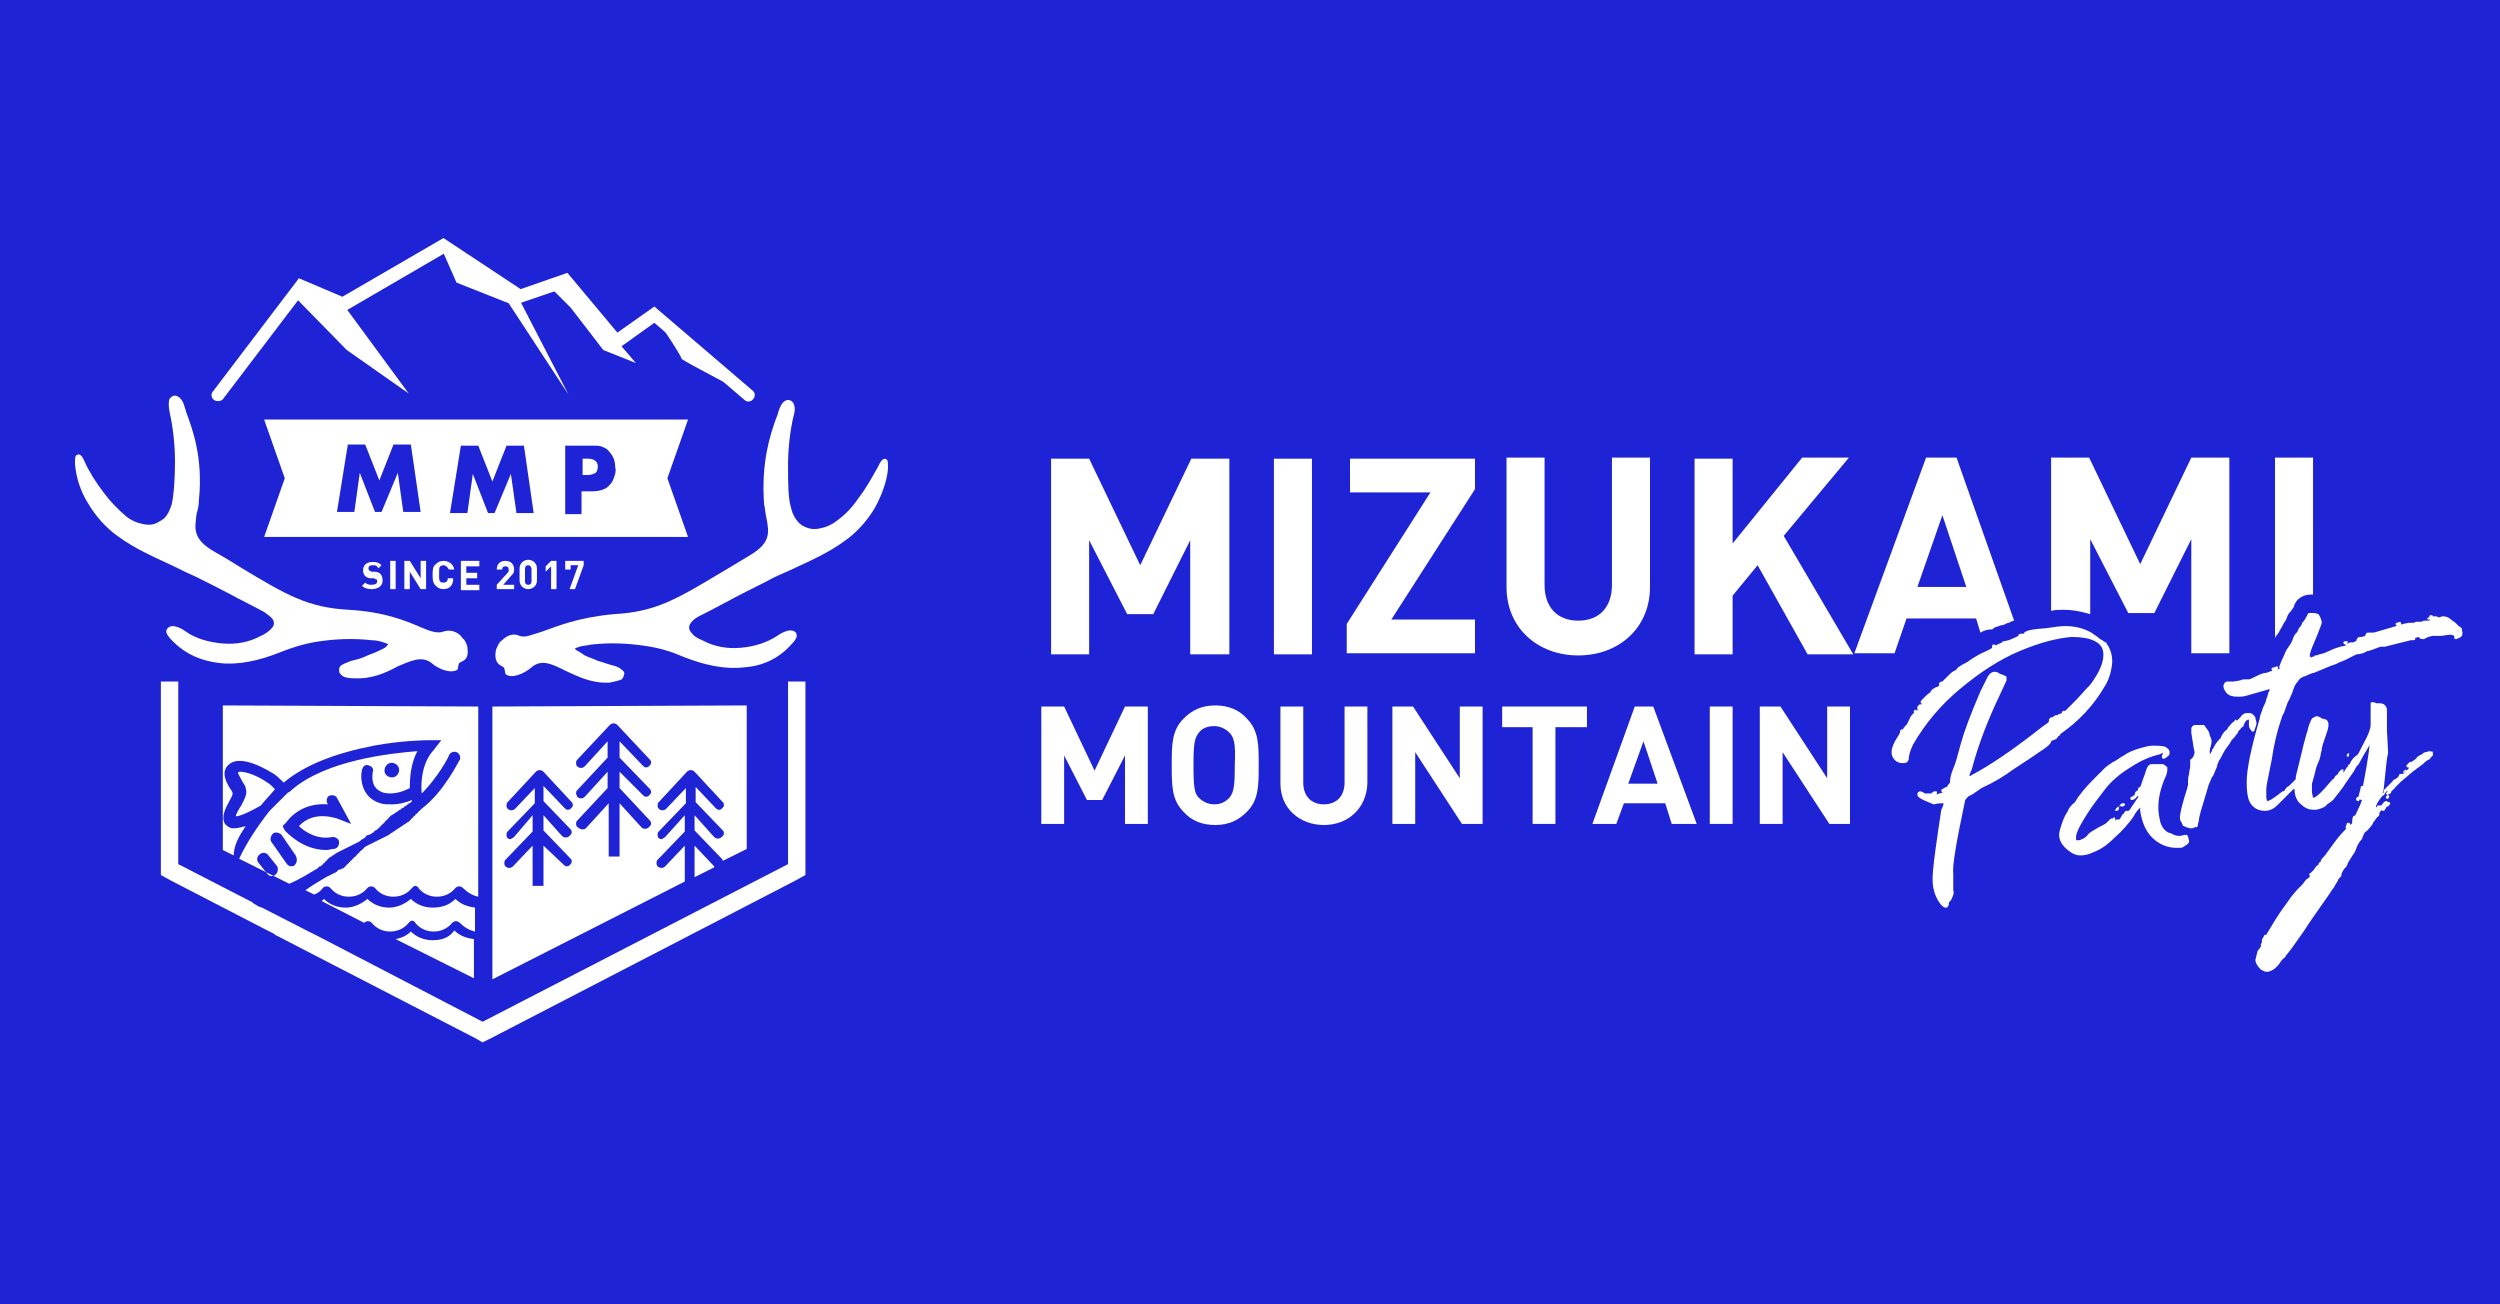 <?xml version="1.0" encoding="utf-8"?>
<!-- Generator: Adobe Illustrator 26.3.1, SVG Export Plug-In . SVG Version: 6.00 Build 0)  -->
<svg version="1.1" id="レイヤー_1" xmlns="http://www.w3.org/2000/svg" xmlns:xlink="http://www.w3.org/1999/xlink" x="0px"
	 y="0px" viewBox="0 0 230 120" style="enable-background:new 0 0 230 120;" xml:space="preserve">
<style type="text/css">
	.st0{fill:#1E24D5;}
	.st1{fill:#FFFFFF;}
</style>
<rect y="0" class="st0" width="230" height="120"/>
<g>
	<g>
		<path class="st1" d="M109.5,60.2V49.7l-3.4,6.8h-2.4l-3.5-6.8v10.5h-3.5v-18h3.5l4.7,9.8l4.7-9.8h3.5v18H109.5z"/>
		<path class="st1" d="M117.2,60.2v-18h3.5v18H117.2z"/>
		<path class="st1" d="M123.9,60.2v-2.8l7.7-12.1h-7.4v-3.1h11.5v2.8L128,57h7.7v3.1H123.9z"/>
		<path class="st1" d="M145.2,60.3c-3.7,0-6.6-2.5-6.6-6.3V42.1h3.5v11.7c0,2.1,1.2,3.3,3.1,3.3s3.1-1.2,3.1-3.3V42.1h3.5V54
			C151.8,57.8,148.9,60.3,145.2,60.3z"/>
		<path class="st1" d="M166.3,60.2l-4.6-8.2l-2.3,2.8v5.4h-3.5v-18h3.5V50l6.4-7.9h4.3l-6,7.2l6.4,10.9H166.3z"/>
		<path class="st1" d="M103.5,75.8v-6.3l-2.1,4.1H100l-2.1-4.1v6.3h-2.1V65h2.1l2.8,5.9l2.8-5.9h2.1v10.8H103.5z"/>
		<path class="st1" d="M114.7,74.7c-0.8,0.8-1.7,1.2-2.9,1.2c-1.2,0-2.2-0.4-2.9-1.2c-1.1-1.1-1.1-2.4-1.1-4.3s0-3.2,1.1-4.3
			c0.8-0.8,1.7-1.2,2.9-1.2c1.2,0,2.2,0.4,2.9,1.2c1.1,1.1,1.1,2.4,1.1,4.3S115.8,73.6,114.7,74.7z M113.1,67.4
			c-0.3-0.3-0.8-0.6-1.4-0.6c-0.6,0-1.1,0.2-1.4,0.6c-0.4,0.5-0.5,1-0.5,3c0,2.1,0.1,2.6,0.5,3c0.3,0.3,0.8,0.6,1.4,0.6
			c0.6,0,1-0.2,1.4-0.6c0.4-0.5,0.5-1,0.5-3C113.7,68.3,113.5,67.8,113.1,67.4z"/>
		<path class="st1" d="M121.8,75.9c-2.2,0-4-1.5-4-3.8V65h2.1v7c0,1.2,0.7,2,1.9,2c1.1,0,1.9-0.7,1.9-2v-7h2.1v7.1
			C125.7,74.4,124,75.9,121.8,75.9z"/>
		<path class="st1" d="M134.5,75.8l-4.3-6.6v6.6h-2.1V65h1.9l4.3,6.6V65h2.1v10.8H134.5z"/>
		<path class="st1" d="M143.1,66.9v8.9h-2.1v-8.9h-2.8V65h7.8v1.9H143.1z"/>
		<path class="st1" d="M153.8,75.8l-0.6-1.9h-3.8l-0.7,1.9h-2.2l3.9-10.8h1.7l4,10.8H153.8z M151.2,68.2l-1.4,3.9h2.7L151.2,68.2z"
			/>
		<path class="st1" d="M157.3,75.8V65h2.1v10.8H157.3z"/>
		<path class="st1" d="M168.3,75.8l-4.3-6.6v6.6h-2.1V65h1.9l4.3,6.6V65h2.1v10.8H168.3z"/>
		<g>
			<path class="st1" d="M189.6,67.5c1.7-1.2,3-2.6,4-4.3c0.4-0.6,0.6-1.3,0.7-2c0.1-0.7-0.1-1.3-0.3-1.7l-0.2-0.3c0,0,0,0,0,0
				c0-0.1,0-0.1-0.1-0.1l-0.3-0.2c-0.2-0.1-0.3-0.2-0.3-0.2c0,0-0.1-0.1-0.7-0.5c-0.7-0.4-1.5-0.6-2.4-0.6c-0.5,0-1.1,0.1-1.8,0.2
				c-1.6,0.1-2,0.3-2,0.5c0,0,0,0,0,0c0,0-0.1,0-0.1,0l0,0c0,0-0.1,0-0.1,0c-0.1,0-0.2,0-0.3,0.1c0,0,0,0,0,0.1
				c-0.2,0.1-0.4,0.2-0.9,0.4c0,0,0,0,0,0c0,0,0,0,0,0c-0.1,0-0.3,0.1-0.5,0.1c-0.1,0-0.1,0.1-0.1,0.1c0,0,0,0,0,0
				c-0.2,0.1-0.5,0.2-0.6,0.3c0,0,0-0.1-0.1-0.1c0,0-0.1,0-0.1,0c-0.1,0-0.1,0-0.1,0.1c0,0-0.1,0.1,0,0.2c0,0,0,0,0,0
				c-0.5,0.3-0.8,0.4-1,0.5c-0.4,0.2-0.9,0.5-1.3,0.8c-0.8,0.4-1,0.6-1,0.7c0,0,0,0,0,0c-0.2,0.1-0.4,0.2-0.6,0.4
				c-0.2,0.2-0.3,0.3-0.4,0.4c-0.1,0.1-0.2,0.2-0.3,0.3c-0.2,0-0.3,0.1-0.3,0.2c0,0,0,0.1,0,0.2c-0.1,0-0.1,0.1-0.2,0.1c0,0,0,0,0,0
				c0,0,0,0,0,0c0,0,0,0,0,0c0,0,0,0,0,0c-0.1,0-0.2,0.1-0.4,0.2c-0.1,0.1-0.2,0.2-0.2,0.3c-0.2,0.1-0.3,0.2-0.6,0.5
				c-0.2,0.2-0.3,0.3-0.3,0.4c0,0.1,0,0.1,0.1,0.1c0,0,0,0,0,0l0,0.1c0,0,0,0,0,0c0,0-0.1,0-0.1,0c0,0-0.1,0-0.1,0l-0.2,0.2
				c0,0,0,0,0,0.1c0,0,0,0,0,0l0,0c0,0,0,0.1,0,0.1l0,0.1c0,0,0,0.1,0,0.1c0,0,0,0,0,0c0,0-0.1,0-0.1-0.1c0,0-0.1,0-0.1,0h0
				c0,0-0.1,0-0.1,0.1c-0.1,0.1,0,0.1,0,0.2c0,0,0,0,0,0c-0.1,0-0.2,0.2-0.3,0.3l-0.4,0.8c-0.1,0-0.1,0.1-0.2,0.2
				c-0.1,0.1-0.1,0.1-0.1,0.2c0,0,0,0-0.1,0c-0.2,0-0.2,0.2-0.2,0.3c-0.1,0.2-0.1,0.2-0.1,0.2c-0.6,0.9-0.8,1.5-0.6,2
				c0.2,0.4,0.5,0.6,0.9,0.6c0,0,0,0,0.1,0c0,0,0,0,0.1,0c0.2,0,0.3-0.1,0.4-0.3c0-0.3,0.1-0.8,0.4-1.4c1.1-1.9,2.5-3.6,4.3-5.1
				c1.8-1.5,3.6-2.7,5.5-3.5c1.9-0.8,3.5-1.2,4.8-1.3c1.8,0,2.8,0.5,2.9,1.4c0.1,0.8-0.3,1.8-1.2,3c-0.1,0.1-0.5,0.5-1.2,1.3
				c-0.8,0.8-1,1-1,1c0,0,0,0,0,0c0,0-0.1,0.1-0.1,0.1c0,0,0,0-0.1,0c0,0-0.1,0-0.1,0c0,0-0.1,0.1-0.1,0.1c0,0,0,0.1,0,0.1
				c0,0,0,0,0,0c-0.2,0.1-0.4,0.1-0.4,0.2c0,0,0,0,0,0c0,0,0,0-0.1,0c0,0,0,0-0.1,0c0,0,0,0,0,0h0c0,0,0,0,0,0c0,0,0,0,0,0
				c0,0,0,0,0,0l-0.3,0.2c0,0,0,0,0,0l-0.1,0c0,0,0,0,0,0c-0.1,0-0.1,0.1-0.2,0.2c0,0.1,0,0.1,0,0.2c0,0,0,0,0,0
				c0,0-0.1,0.1-0.1,0.1c-0.3,0.2-0.7,0.5-1.2,0.9c-2.2,1.7-4.1,3-5.8,3.9c-0.1,0.1-0.2,0.1-0.2,0.1c0-0.1,0-0.2,0.2-0.6
				c0.6-2.3,1.5-4.6,2.6-6.9l0.6-1.3c0,0,0,0,0-0.1c0-0.1,0-0.1,0-0.1c0,0,0-0.1,0-0.1c0-0.1-0.1-0.1-0.3-0.2
				c-0.2-0.1-0.3-0.1-0.3-0.1c-0.1-0.1-0.3-0.2-0.5-0.2c-0.2,0-0.4,0.1-0.6,0.4l-0.7,1.4c-0.9,2.1-1.5,3.7-1.8,4.8
				c-0.3,1.1-0.5,1.9-0.7,2.3c-0.2,0.5-0.3,0.9-0.3,1.3c-0.2,0.2-0.2,0.3-0.3,0.4c0,0,0,0,0,0c0,0-0.1,0-0.4,0.2
				c-0.1,0-0.1,0.1-0.1,0.2c0,0,0.1,0.1,0.1,0.1c0,0,0,0,0,0l0.3-0.1c0,0,0,0,0,0c0,0-0.2,0.1-0.9,0.3c0.1,0,0.1-0.1,0.1-0.2
				c0-0.1,0-0.1-0.1-0.1c0,0-0.1,0-0.1,0c-0.1,0-0.1,0-0.2,0.1c0,0,0,0,0,0c0,0,0,0,0,0c0,0,0,0,0,0c0,0-0.1,0-0.1,0.1
				c-0.1,0-0.2,0-0.6,0c-0.3-0.2-0.4-0.2-0.5-0.2c0,0,0,0,0,0c0,0,0,0,0,0c-0.2,0.1-0.2,0.2-0.2,0.3c0,0.2,0.2,0.4,1.5,0.9
				c0,0,0,0,0,0c0,0,0,0,0,0c0.4-0.1,0.6-0.1,0.8-0.1c0.1,0,0.1,0,0.1,0c0,0.1,0,0.2-0.2,0.6c0,0,0,0,0,0l-0.3,2
				c-0.3,2.1-0.5,3.5-0.5,4.4c0,0.8,0.2,1.5,0.6,2.1c0.2,0.3,0.4,0.5,0.6,0.5c0.1,0,0.2,0,0.2-0.1c0,0,0,0,0,0
				c0.1-0.1,0.1-0.2,0.1-0.3c0,0,0-0.1,0-0.1c0.1,0,0.1-0.1,0.1-0.1c0,0,0,0,0.1-0.1c0.2-0.4,0.3-0.7,0.2-0.9c0-0.2,0-0.7,0-1.5
				c-0.1-0.8,0.3-3,1.1-6.8c0.1-0.1,0.2-0.3,0.4-0.4c0.1,0,0.4-0.2,1.1-0.7c1.1-0.5,2.1-1.1,2.9-1.7c0.9-0.6,1.7-1.1,2.4-1.6
				c1.1-0.7,1.1-0.9,1.1-1c0,0,0,0,0,0c0,0,0.1-0.1,0.2-0.1c0.3-0.1,0.4-0.2,0.4-0.3c0,0,0.1-0.1,0.3-0.2
				C189.4,67.7,189.5,67.6,189.6,67.5z"/>
			<path class="st1" d="M201.1,76.8C201.1,76.8,201.1,76.8,201.1,76.8c-0.2,0-0.4,0.1-0.5,0.1c-0.2,0-0.4,0-0.6-0.1
				c-0.4-0.2-0.5-0.2-0.5-0.2c-0.4-0.2-0.7-0.6-0.8-1.2c-0.3-1.2-0.1-2.6,0.6-4.1c0.1-0.3,0.1-0.5,0.1-0.7c-0.1-0.1-0.2-0.2-0.4-0.3
				l-0.7,0c-0.1,0-0.2,0-0.3,0c-0.1,0-0.2,0-0.3,0.1c-0.1,0.1-0.2,0.2-0.4,0.9c-0.2,0.5-0.3,0.9-0.4,1.1c0,0,0,0,0,0
				c-0.1,0-0.2,0.1-0.2,0.2l0,0.1c-0.2,0.1-0.3,0.2-0.3,0.4c-0.1,0.1-0.2,0.2-0.3,0.2c-0.1,0-0.1,0.1-0.1,0.2c0,0.1,0.1,0.1,0.1,0.1
				c0,0,0,0,0,0c0.3,0,0.4-0.2,0.5-0.3c0,0,0.1-0.1,0.1-0.1l0,0c0,0.1,0,0.1,0.1,0.1c0,0,0,0,0,0c0,0,0,0,0,0
				c-0.1,0-0.1,0.1-0.2,0.2l-0.6,0.9c-0.1,0.2-0.2,0.2-0.2,0.2c-0.1,0-0.1,0-0.1,0c0,0,0,0-0.1,0c-0.1,0-0.1,0.1-0.2,0.2
				c0,0.1-0.1,0.1-0.1,0.1c-0.1,0.1-0.1,0.2-0.2,0.3c0,0.1-0.1,0.2-0.2,0.2c0,0,0,0,0,0c0,0,0,0-0.1,0c0,0-0.1,0-0.1,0l-0.1,0.1
				c0-0.1,0-0.2,0-0.2c0-0.1-0.1-0.1-0.1-0.1c0,0,0,0,0,0c0,0-0.1,0-0.1,0.1c0,0,0,0-0.1,0c0,0-0.1,0-0.2,0.1c0,0,0,0,0,0l-0.3,0.3
				c-0.1,0.1-0.3,0.2-0.5,0.3c-0.2,0.1-0.4,0.2-0.7,0.4c-0.2,0.1-0.5,0.3-0.6,0.5c-0.2,0.2-0.4,0.3-0.7,0.4c-0.1,0-0.2,0-0.2,0
				c-0.1,0-0.1,0-0.1,0l0-0.2l0-0.1c0,0,0,0,0,0c0-0.3,0.2-0.9,1.4-2.7c0.2-0.3,0.6-0.8,1.2-1.6c0.6-0.8,1.4-1.5,2.4-2.1
				c0.9-0.6,1.8-1,2.7-1.2l0.2-0.1l0.1,0c0,0,0,0.1-0.1,0.2c0,0,0,0,0,0.1l0,0.1c0,0,0,0.1,0.1,0.1c0,0,0,0,0.1,0c0,0,0,0,0,0
				c0,0,0.1,0,0.3-0.2c0.2-0.1,0.2-0.2,0.2-0.4c0-0.2-0.1-0.3-0.4-0.5c0,0,0,0,0,0c-0.4-0.1-0.7-0.1-1.1-0.1c-0.4,0-0.7,0.1-1.1,0.2
				c-0.7,0.2-1.2,0.4-1.6,0.7c-0.4,0.2-0.7,0.5-1,0.6c-0.3,0.2-0.6,0.4-0.8,0.6l-0.9,0.9c-0.8,0.8-1.4,1.5-1.8,2.2
				c-0.4,0.3-0.6,0.6-0.7,0.9c-0.3,0.4-0.5,1-0.7,1.7c-0.2,0.7,0.1,1.4,1,2c0.3,0.2,0.6,0.3,0.9,0.3c0.4,0,0.8-0.1,1.2-0.3
				c0.8-0.3,1.4-0.8,1.8-1.2c0.9-0.8,1.5-1.5,1.9-2.1c0.2-0.4,0.4-0.6,0.6-0.8c0,0.1,0,0.3,0,0.3c0.2,1.4,0.8,2.5,2,3.1
				c0.4,0.2,0.9,0.3,1.3,0.3c0.2,0,0.3,0,0.5,0c0,0,0,0,0,0l0.2-0.1c0.5-0.3,0.5-0.4,0.5-0.5C201.3,76.8,201.2,76.8,201.1,76.8z"/>
			<path class="st1" d="M194.9,74.2C194.9,74.2,194.9,74.2,194.9,74.2c-0.2,0.1-0.2,0.2-0.3,0.3c0,0,0,0.1,0,0.1c0,0,0.1,0,0.1,0
				c0,0,0,0,0,0c0.2,0,0.3-0.2,0.2-0.3C195,74.3,195,74.3,194.9,74.2C195,74.2,194.9,74.2,194.9,74.2z"/>
			<path class="st1" d="M195.2,74.2C195.2,74.2,195.2,74.2,195.2,74.2c0.3,0,0.3-0.2,0.3-0.2c0,0,0-0.1-0.1-0.1c0,0-0.1,0-0.1,0
				c-0.1,0-0.1,0-0.2,0.1l-0.1,0.1c0,0,0,0.1,0,0.1C195.1,74.1,195.1,74.2,195.2,74.2z"/>
			<path class="st1" d="M206.9,66.7c0,0.3,0.2,0.5,0.3,0.6c0,0,0,0,0.1,0c0,0,0.1,0,0.1-0.1c0.1-0.3,0.2-0.5,0.2-0.7l-0.1-0.4
				c0,0,0,0,0-0.1c-0.2-0.3-0.4-0.4-0.5-0.4c0,0-0.1,0-0.1,0c0,0,0,0,0,0c0,0-0.1,0-0.1,0c0,0-0.1,0-0.1,0c-0.2,0-0.4,0.1-0.6,0.4
				l-0.3,0.3c0,0,0,0,0,0c0,0,0,0,0,0c0,0,0,0,0,0c0,0-0.1-0.1-0.1-0.1c0,0,0,0,0,0c0,0-0.1,0-0.1,0.1l-0.1,0.1
				c-0.2,0.1-0.3,0.3-0.4,0.4l-0.1,0.1c0,0,0,0,0,0l-0.1,0.2c-0.3,0.2-0.5,0.5-0.6,0.8c0,0,0,0,0,0c-0.2,0.2-0.5,0.5-0.7,1
				c0,0-0.1,0-0.1,0.1c0,0,0,0.1,0,0.1c0,0,0,0,0,0c0,0,0,0,0,0c0,0,0,0,0,0l-0.2,0.3l0-0.3c0,0,0,0,0,0c0-0.1,0-0.2,0.1-0.5
				c0.1-0.3,0.1-0.6-0.1-0.9c0-0.3-0.2-0.6-0.4-0.8c0-0.1-0.1-0.2-0.2-0.2c0,0-0.1,0-0.1,0l-0.7,0c-0.3,0.1-0.3,0.3-0.3,0.4l0,0.3
				l0.2,1.3l0.1,0.5c0,0.2-0.1,0.5-0.4,0.7c0,0,0,0.1,0,0.1l0,0.1c0,0.3,0,0.4,0,0.4l-0.1,0.6c0,0,0,0,0,0l0,0.1
				c-0.1,0.3-0.1,0.5-0.1,0.6c0,0.1,0,0.2,0,0.4l-0.1,0.4c-0.7,2.2-0.7,2.7-0.6,2.9c0.1,0.2,0.2,0.3,0.2,0.4c0,0.1,0.2,0.1,0.3,0.2
				c0.1,0,0.3,0.1,0.4,0.1c0.1,0,0.1,0,0.2,0c0.1,0,0.2-0.1,0.2-0.1c0,0,0,0,0.1,0c0,0,0,0,0,0c0,0,0.1,0,0.1,0l0.1-0.1
				c0,0,0,0,0-0.1c0-0.2,0.1-0.3,0.1-0.4c0,0,0,0,0-0.1c0-0.2,0.2-0.9,0.9-3.2c0.2-0.5,0.3-0.7,0.3-0.7c0.1-0.1,0.2-0.3,0.3-0.6
				c0.1-0.2,0.2-0.4,0.2-0.6c0.1-0.1,0.1-0.3,0.2-0.4c0.1-0.1,0.2-0.4,0.5-0.9l0.5-0.7c0,0,0,0,0,0c0,0,0-0.1,0.2-0.3
				c0.2-0.2,0.3-0.3,0.3-0.4c0,0,0,0,0,0c0.1,0,0.1-0.1,0.2-0.2c0,0,0,0,0-0.1c0,0,0.1-0.1,0.2-0.2c0.1-0.2,0.2-0.2,0.2-0.2
				c0,0,0,0,0.1-0.1c0.1-0.4,0.3-0.6,0.5-0.6C206.9,66.5,206.9,66.6,206.9,66.7z"/>
			<path class="st1" d="M226.5,58L226.5,58c0-0.1,0-0.1,0-0.1c0-0.1-0.1-0.2-0.3-0.3c-0.1-0.1-0.2-0.2-0.3-0.3
				c-0.1-0.1-0.3-0.2-0.4-0.3c-0.2-0.2-0.5-0.3-0.7-0.3c0,0,0,0-0.1,0l-0.3,0.1c-0.1,0-0.2-0.1-0.3-0.1c-0.1,0-0.2,0-0.3,0
				c0,0,0,0,0,0c0-0.1,0-0.1-0.1-0.1c0,0-0.1,0-0.1,0c0,0,0,0,0,0c-0.1,0-0.1,0.1-0.1,0.1c0,0,0,0.1,0,0.1l-0.1,0
				c0,0-0.1,0.1-0.1,0.1c0,0,0,0.1,0.1,0.1c0,0,0.1,0,0.1,0c0,0,0.1,0,0.1,0c0,0-0.1,0-0.1,0.1l-0.4,0c-0.1,0-0.2,0-0.3,0.1l-0.4,0
				c-0.1,0-0.2,0-0.3,0.1c0,0-0.1,0-0.1,0c0,0,0,0,0,0c0,0-0.1,0-0.1,0c-0.1,0-0.2,0-0.3,0l-0.5,0.1l-1,0.3l-1.7,0.5
				c0,0-0.1,0-0.2,0c-0.1,0-0.1,0-0.2,0c0,0-0.1,0-0.1,0c-0.1,0-0.2,0-0.2,0.1c0,0-0.1,0.1-0.1,0.2l0,0l-0.3,0.1c0,0,0,0-0.1,0
				c-0.1,0-0.1,0-0.1,0c-0.1,0-0.1,0-0.2,0.1c0,0-0.1,0.1-0.1,0.2c0,0,0,0.1-0.1,0.1l-0.2,0.1c-0.1,0-0.1,0-0.2,0c0,0-0.1,0-0.1,0
				l-0.2,0.1c0,0-0.1,0-0.1,0c0,0,0,0,0.1-0.1c0,0,0-0.1,0-0.1c0,0-0.1,0-0.1,0c0,0,0,0,0,0l-0.2,0c0,0-0.1,0-0.1,0.1
				c0,0,0,0.1,0,0.1c0.1,0.1,0.1,0.1,0.2,0.1c0,0,0,0,0,0c0,0,0,0,0,0.1l0,0l-0.5,0.1l-0.6,0.2c-0.4,0.2-0.7,0.3-0.9,0.4l-0.4,0.1
				l-0.3,0.1l0,0c-0.1,0-0.1,0-0.1,0c0,0-0.1,0-0.1,0.1c-0.1,0-0.1,0-0.3,0.1c0,0,0,0,0,0c0,0,0,0,0,0c0-0.1-0.1-0.1-0.1-0.1
				c0-0.1,0-0.3,0.2-0.8l0.5-1.2c0.3-0.8,0.4-1,0.4-1.1c0-0.2-0.1-0.5-0.3-0.8c0,0,0,0,0,0c-0.1,0-0.2-0.1-0.4-0.1
				c-0.1,0-0.2,0-0.3,0c-0.1,0-0.1,0-0.2,0c0,0-0.1,0.1-0.1,0.1c0,0.1-0.1,0.2-0.2,0.4c-0.1,0.2-0.2,0.3-0.3,0.4
				c0,0.1-0.1,0.3-0.3,0.5c-0.1,0.3-0.2,0.4-0.3,0.5c-0.1,0.1-0.2,0.3-0.3,0.6c-0.1,0.3-0.3,0.5-0.4,0.7c-0.2,0.2-0.3,0.6-0.6,1.2
				l-0.2,0.5c0,0,0,0,0,0.1c0,0,0,0.1,0.1,0.1c-0.1,0-0.2,0.1-0.3,0.1c0,0,0.1-0.1,0.1-0.1c0,0,0-0.1,0-0.1c0,0-0.1-0.1-0.1-0.1
				c0,0,0,0,0,0c-0.1,0-0.2,0.1-0.3,0.1l0,0c0,0,0,0-0.1,0l-0.1,0.1c0,0-0.1,0.1,0,0.1c0,0,0,0.1,0.1,0.1c-0.4,0.1-0.5,0.2-0.6,0.2
				c-0.2,0-0.5,0.1-0.9,0.3c-0.4,0.2-0.6,0.3-0.7,0.3c-0.1,0-0.2,0-0.3,0c-0.2,0-0.3,0-0.5,0.1l-0.6,0.1c-0.1,0-0.2,0-0.3,0
				c-0.1,0-0.1,0-0.2,0c-0.1,0-0.1,0-0.1,0c-0.1,0-0.2,0.1-0.2,0.1c-0.2,0.2-0.2,0.5,0.1,0.9c0.2,0.3,0.6,0.4,1.1,0.4
				c0.2,0,0.5,0,0.8-0.1l2.1-0.6c0,0.1,0,0.2-0.1,0.3c-0.1,0.3-0.1,0.5-0.2,0.6c0,0.2-0.1,0.4-0.3,0.8c-0.1,0.4-0.3,0.7-0.3,1
				c-0.8,2.7-1.2,4.7-1.2,5.8c0,1.1,0.1,1.9,0.6,2.3c0.3,0.3,0.7,0.4,1.1,0.4c0.4,0,0.8-0.2,1.1-0.5c0.3-0.3,0.5-0.5,0.7-0.7
				l0.8-0.8c0,0,0,0,0.1,0c0,0.6,0.2,1.1,0.6,1.4c0.4,0.4,0.8,0.5,1.2,0.5c0.1,0,0.2,0,0.2,0c0.4-0.1,0.8-0.2,1-0.5
				c0.3-0.2,0.6-0.4,0.7-0.6l0.4-0.5c0.2-0.3,0.4-0.5,0.5-0.7l0.9-1.3c0.1-0.3,0.3-0.5,0.4-0.6c0,0,0,0,0,0l0.5-0.9
				c0.5-0.8,0.5-0.9,0.5-0.9c0,0,0,0,0-0.1l0,0c0,0,0,0,0,0c0,0,0,0,0,0c0,0.1,0,0.8-0.6,3.9c0,0,0,0-0.1,0c0,0,0,0,0,0
				c0,0-0.1,0-0.1,0.1c-0.1,0.5-0.2,0.7-0.2,0.9c0,0,0,0,0,0c0,0,0,0,0,0c0,0-0.1,0-0.1,0c-0.1,0.1-0.2,0.2-0.1,0.3
				c0,0,0,0.1,0.1,0.1c0,0,0,0,0,0c0,0,0.1,0,0.1,0c0.1-0.1,0.1-0.1,0.1-0.2c0,0,0.1,0.1,0.1,0.1c0,0,0,0,0,0c0,0,0,0,0,0l0.1,0
				c0,0.1-0.1,0.2-0.1,0.3c-0.2,0.5-0.3,0.6-0.3,0.7c-0.1,0.1-0.1,0.2-0.2,0.4l-0.2,0.1c0,0,0,0,0,0c-0.1,0.2-0.1,0.4-0.1,0.6
				c0,0.1-0.1,0.1-0.2,0.2c0,0,0-0.1,0-0.1c0-0.1-0.1-0.1-0.2-0.1c0,0,0,0,0,0c0,0-0.1,0-0.1,0.1l-0.1,0.3c0,0,0,0.1,0,0.1
				c0,0,0,0,0.1,0c-0.3,0.3-0.7,0.7-1.2,1.4l-0.8,1.1c-0.4,0.4-0.4,0.5-0.4,0.6c0,0,0,0,0,0c-0.1,0-0.2,0.1-0.2,0.3l0,0c0,0,0,0,0,0
				c0,0-0.1,0-0.1,0c-0.2,0.2-0.3,0.4-0.4,0.5c0,0-0.1,0.1-0.2,0.2c-0.1,0-0.2,0.1-0.1,0.3c0,0,0,0,0,0.1c-0.1,0-0.1,0.1-0.3,0.2
				c-0.2,0.2-0.3,0.4-0.4,0.5c0,0,0,0,0,0c-0.1,0.1-0.2,0.2-0.5,0.5l-0.5,0.6l-1,1.4c-0.6,0.9-1,1.6-1.3,2.1c0,0,0,0-0.1,0
				c0,0,0,0,0,0c0,0-0.1,0-0.1,0.1c-0.2,0.3-0.2,0.4-0.2,0.4c0,0,0,0,0,0c0,0,0,0,0,0.1c0,0,0,0,0,0.1c-0.1,0.1-0.1,0.2-0.1,0.3
				c0,0,0,0.1,0,0.1c0,0,0,0,0,0l-0.3,0.4c0,0,0,0,0,0l-0.2,0.8c0,0,0,0,0,0c0,0.3,0.2,0.6,0.5,0.9c0.2,0.1,0.3,0.2,0.5,0.2
				c0.1,0,0.1,0,0.2,0c0.3-0.1,0.5-0.2,0.7-0.4c0.2-0.2,0.3-0.3,0.4-0.5c0.1-0.1,0.2-0.3,0.4-0.4c0.1-0.2,0.3-0.4,0.6-0.8
				c0.3-0.4,0.7-1,1.2-1.7c0.5-0.8,1.3-1.9,2.2-3.2l0.4-0.6c0,0,0.1-0.1,0.2-0.3c0.1-0.2,0.2-0.3,0.3-0.5c0-0.1,0.1-0.2,0.3-0.4
				c0,0,0,0,0-0.1c0.1-0.4,0.3-0.6,0.4-0.7c0.1-0.1,0.2-0.3,0.2-0.4l0.5-0.8c0.1-0.1,0.2-0.3,0.3-0.6c0.1-0.3,0.3-0.6,0.5-0.8
				c0.2-0.6,0.3-0.7,0.4-0.7c0.1-0.1,0.3-0.3,0.6-0.7c0,0,0-0.1,0-0.1l0,0c0.1-0.1,0.2-0.2,0.3-0.4c0.1-0.1,0.2-0.2,0.3-0.3
				c0,0,0-0.1,0-0.1c0,0,0,0,0,0c0,0,0,0,0-0.1c0,0,0,0,0,0l0.2-0.3c0,0.1,0.1,0.1,0.2,0.1c0,0,0.1,0,0.1-0.1
				c0.1-0.1,0.1-0.2,0.2-0.3c0,0,0,0,0.1,0c0.1-0.1,0.2-0.2,0.2-0.3c0-0.1-0.1-0.1-0.1-0.1l0,0c-0.1,0-0.1,0-0.1,0
				c0,0-0.1-0.1-0.1-0.1c0,0,0,0-0.1,0c0,0,0,0,0,0c-0.1,0-0.3,0.2-0.4,0.4l-0.3,0c0,0-0.1,0-0.1,0.1l-0.1,0.1c0,0,0,0,0-0.1
				c0,0,0,0,0,0c0-0.1,0.1-0.4,0.6-1c0.1,0,0.2-0.1,0.2-0.2c0.1-0.1,0.1-0.2,0.2-0.2c0.3-0.1,0.4-0.2,0.4-0.4
				c0.2-0.2,0.3-0.4,0.5-0.5c0,0,0.1-0.1,0.1-0.1c0-0.1-0.1-0.1-0.1-0.1h0c0,0,0,0,0,0c0,0,0,0,0,0c0,0,0,0,0,0c0,0,0,0,0,0
				c0,0,0,0,0,0l-0.1,0c0,0,0,0-0.1,0c-0.1,0-0.1,0.1-0.2,0.2c-0.1,0.1-0.2,0.2-0.3,0.3c-0.1,0.1-0.3,0.3-0.5,0.5c0,0,0,0,0,0.1
				c0,0,0,0.1,0,0.1c0,0-0.1,0.1-0.1,0.1c0,0,0,0,0,0c0,0,0,0,0,0c0,0,0-0.1,0.1-0.4c0,0,0,0,0,0l0.2-1.9l0.1-0.9l0.1-0.5l0-0.2
				l-0.1-1.9l0-1c0-1.1,0-1.1-0.1-1.2c-0.1-0.2-0.3-0.3-0.6-0.3c-0.1,0-0.1,0-0.2,0l-0.1,0c-0.1-0.1-0.3-0.1-0.3-0.1
				c-0.1,0-0.2,0-0.2,0.1c0,0,0,0,0,0.1c0,0.1,0,0.2,0,0.4l0,1.5c0,0.3-0.2,0.9-0.6,1.6c-0.5,1-0.6,1.2-0.7,1.2
				c-0.1,0.1-0.3,0.2-0.4,0.4c-0.1,0.1-0.2,0.3-0.2,0.4c0,0,0,0,0,0c-0.1,0-0.2,0.1-0.2,0.2c0,0.1-0.1,0.1-0.1,0.1l-0.3,0.5
				c0,0,0-0.1,0-0.1c0,0,0,0,0,0c0,0,0-0.1,0-0.2c0,0-0.1,0-0.1,0c0,0-0.1,0-0.1,0c0,0,0,0,0,0l-0.1,0.1c-0.1,0.1-0.2,0.2-0.2,0.3
				c-0.1,0.1-0.3,0.2-0.3,0.3c-0.1,0.2-0.2,0.2-0.2,0.2l-0.7,0.8c-0.7,0.8-1,0.9-1.1,0.9c0,0,0,0,0,0l-0.1-0.5l0-0.8
				c0,0,0.1-0.3,0.2-0.7c0.1-0.4,0.2-0.9,0.4-1.3c0.2-0.4,0.2-0.8,0.3-1.1c0-0.3,0.2-0.8,0.4-1.4c0.3-0.8,0.3-1.2,0-1.4c0,0,0,0,0,0
				c-0.4-0.1-0.5-0.1-0.5-0.2c-0.1,0-0.2-0.1-0.3-0.1c0,0,0,0-0.1,0c-0.1,0-0.2,0.1-0.4,0.2c-0.1,0.2-0.2,0.4-0.3,0.7l-0.1,0.4
				c-0.2,0.6-0.5,1.8-0.9,3.5c-0.1,0.4-0.2,0.7-0.2,1c-0.3,0.3-0.5,0.5-0.6,0.6c-0.2,0.1-0.3,0.2-0.4,0.4c0,0-0.1,0.1-0.1,0.1
				c0,0,0,0,0,0c0,0,0,0,0,0c0,0-0.1,0-0.1,0c-1,0.8-1.3,0.9-1.4,0.9c0,0-0.1-0.1-0.1-0.4c0-0.2,0-0.4,0-0.7c0-0.2,0.1-0.8,0.5-2.7
				c0.2-1.4,0.5-2.6,0.8-3.5l0.2-0.6c0.1-0.1,0.2-0.4,0.3-0.7c0.1-0.3,0.2-0.6,0.3-0.7l0.3-0.7c0.1-0.3,0.2-0.7,0.5-1
				c0.1-0.2,0.3-0.4,0.7-0.5c0.4-0.2,0.7-0.3,0.8-0.3l1.2-0.5c0.2-0.1,0.5-0.2,0.8-0.3l0.4-0.2l0.3-0.1l1.2-0.6
				c0.3,0,0.5-0.1,0.6-0.1c0,0,0,0,0,0l0.4-0.2c0.2,0,0.3-0.1,0.4-0.1l0.8-0.3l0.3,0l0.1,0c0,0,0,0,0,0c0,0,0,0,0,0l2.4-0.6
				c0.1,0,0.2,0,0.2,0c0.1,0,0.2,0,0.2-0.1c0,0,0,0,0-0.1l0.3-0.1c0,0,0,0,0.1,0.1c0.1,0.1,0.2,0.1,0.3,0.1c0,0,0.1,0,0.1,0l0.4-0.2
				l0.4-0.1c0,0,0,0,0,0c0.1,0,0.1,0,0.2,0c0,0,0.1,0,0.1,0c0.2,0,0.3,0,0.5,0c0.2,0,0.5-0.1,0.8-0.1c0.3,0,0.4,0.1,0.4,0.2l0,0.1
				c0,0,0,0.1,0.1,0.1c0,0,0,0,0.1,0c0,0,0,0,0,0l0.2-0.1c0,0,0,0,0,0c0.1,0,0.2-0.1,0.3-0.2C226.6,58.2,226.5,58,226.5,58z"/>
			<path class="st1" d="M220.6,57.6c0.1,0,0.2,0,0.3-0.1c0,0,0-0.1,0-0.2c0,0-0.1-0.1-0.1-0.1c0,0,0,0,0,0l-0.3,0.1
				c-0.1,0-0.1,0.1-0.1,0.1c0,0.1,0,0.1,0.1,0.1C220.4,57.6,220.5,57.6,220.6,57.6z"/>
			<path class="st1" d="M216.1,69.3c-0.1,0-0.2,0.1-0.2,0.2c0,0.1,0,0.1,0.1,0.1c0,0,0,0,0,0c0,0,0.1,0,0.1,0l0,0l0,0
				c0,0,0-0.1,0-0.2C216.2,69.3,216.1,69.3,216.1,69.3C216.1,69.3,216.1,69.3,216.1,69.3z"/>
			<path class="st1" d="M219.7,73.1c0,0-0.1,0-0.1,0.1l-0.1,0.1c0,0,0,0.1,0,0.1c0,0,0.1,0.1,0.1,0.1c0,0,0,0,0,0
				c0.1,0,0.2-0.1,0.2-0.2C219.8,73.2,219.8,73.2,219.7,73.1C219.7,73.1,219.7,73.1,219.7,73.1z"/>
			<path class="st1" d="M223.5,69.1C223.4,69.1,223.4,69.1,223.5,69.1C223.4,69.1,223.4,69.1,223.5,69.1l-0.3,0.1c0,0,0,0-0.1,0
				l-0.2,0.1c0,0,0,0.1-0.1,0.1c0,0,0,0-0.2,0.1c-0.2,0.1-0.3,0.2-0.3,0.3c-0.1,0-0.1,0.1-0.3,0.2c-0.1,0.1-0.2,0.1-0.2,0.1
				c0,0,0,0-0.1,0l-0.3,0.3c0,0,0,0.1,0,0.1c0,0,0,0.1,0.1,0.1c0,0,0.1,0,0.1,0c0,0,0,0,0,0c0,0,0,0,0,0.1l-0.1,0.1l-0.3,0.3
				c-0.1,0.1-0.1,0.1-0.2,0.1c0,0,0,0,0,0c0,0,0,0-0.1,0c0,0,0,0-0.1,0c0,0-0.1,0.1-0.1,0.1l0,0.1c0,0-0.1,0.1-0.2,0.2l0,0
				c-0.1,0-0.1,0.1-0.1,0.1c-0.1,0.1-0.2,0.2-0.2,0.3c-0.1,0.1-0.1,0.1-0.1,0.2c0,0,0,0,0,0l-0.4,0.5c-0.1,0.2-0.2,0.3-0.2,0.3
				c0,0,0,0.1,0.1,0.1c0,0,0,0,0.1,0c0,0,0,0,0,0c0.3-0.1,0.3-0.2,0.3-0.3l0,0c0,0,0.1,0,0.1-0.1c0.1-0.1,0.2-0.1,0.2-0.2
				c0,0,0,0,0,0c0,0,0.1-0.1,0.4-0.4l0.2-0.2l0.6-0.5c0.2-0.2,0.7-0.6,1.4-1.1c0.3-0.3,0.5-0.4,0.5-0.4c0.1,0,0.2-0.1,0.2-0.2
				c0.1,0,0.1-0.1,0.1-0.1c0.1,0,0.1-0.1,0.1-0.1c0.1-0.1,0-0.2,0-0.3C224.1,69.2,223.9,69.2,223.5,69.1z"/>
			<path class="st1" d="M221.1,71.1C221.2,71.1,221.2,71.1,221.1,71.1c0.1,0,0.1,0,0.2-0.1c0,0,0.1-0.1,0.1-0.1
				c0-0.1-0.1-0.1-0.1-0.1h0c0,0,0,0,0,0c0,0,0,0,0,0c0,0,0,0,0,0l-0.1,0.1c-0.1,0-0.1,0.1-0.1,0.2C221,71.1,221.1,71.1,221.1,71.1z
				"/>
		</g>
		<path class="st1" d="M183.3,57.9c0.1-0.1,0.2-0.2,0.3-0.2c0.3-0.1,0.5-0.2,0.7-0.2c0.2-0.1,0.4-0.2,0.5-0.2c0,0,0,0,0,0
			c0.2-0.1,0.4-0.2,0.5-0.2L180,42.1h-2.8l-6.6,18h3.7l1.1-3.2h6.4l0.4,1.3C182.5,58,182.9,57.9,183.3,57.9
			C183.3,57.9,183.3,57.9,183.3,57.9z M176.4,54l2.3-6.6l2.2,6.6H176.4z"/>
		<path class="st1" d="M192.3,56.5v-6.9l3.5,6.8h2.4l3.4-6.8v10.5h3.5v-18h-3.5l-4.7,9.8l-4.7-9.8h-3.5v14.1
			c0.4-0.1,0.8-0.1,1.1-0.1C190.8,56.1,191.6,56.3,192.3,56.5z"/>
		<path class="st1" d="M209.8,57.9c0.2-0.3,0.3-0.6,0.4-0.7c0,0,0.1-0.1,0.2-0.4c0.1-0.3,0.2-0.4,0.3-0.5c0.1-0.1,0.2-0.3,0.3-0.4
			c0.1-0.4,0.3-0.7,0.6-0.9c0.3-0.2,0.6-0.3,1-0.3c0.1,0,0.1,0,0.2,0V42.1h-3.5v16.6c0-0.1,0.1-0.1,0.1-0.2
			C209.6,58.3,209.7,58.1,209.8,57.9z"/>
	</g>
	<g>
		<path class="st1" d="M42.1,61.6c-0.6,0.4-1.7,0-2.4-0.6c-0.9-0.7-1.9-0.2-3.1,0.3c-1.1,0.6-2.4,1.2-4.1,1.1
			c-0.5,0-0.9-0.1-1.1-0.3c-0.1-0.1-0.2-0.2-0.2-0.4c0-0.1,0-0.3,0.1-0.4c0.2-0.2,0.5-0.3,1-0.5c0.4-0.1,0.9-0.2,1.3-0.4
			c0.4-0.2,0.8-0.3,1.2-0.5c0.4-0.2,0.7-0.3,0.8-0.5c0.1-0.1,0.1-0.1,0.1-0.1c0-0.1-0.2-0.1-0.4-0.2c-0.3-0.1-0.7-0.2-1.1-0.2
			c-1.8-0.2-3.4-0.1-4.8,0.1c-1.4,0.2-2.6,0.6-3.6,1c-2,0.8-3.9,1.2-5.6,1c-1.7-0.2-3.1-0.8-4.3-2c-0.4-0.4-0.6-0.7-0.6-0.9
			c0-0.3,0.3-0.5,0.6-0.5c0.3,0,0.8,0.2,1.2,0.5c0.8,0.6,2.1,1,3.4,1.1c1.2,0.1,2.4-0.1,3.5-0.7c0.5-0.2,0.8-0.5,1-0.7
			c0.1-0.1,0.2-0.3,0.2-0.4c0-0.1,0-0.3-0.1-0.4c-0.1-0.2-0.4-0.4-0.8-0.7c-0.4-0.2-1.3-0.7-2.5-1.3c-1.1-0.6-2.5-1.3-3.7-1.9
			c-0.7-0.3-1.3-0.6-2.1-1c-1.7-0.8-3.6-1.6-5.2-2.8c-1-0.7-2-1.8-2.7-3c-0.7-1.1-1.1-2.4-1.2-3.6c0-0.4,0-0.7,0.1-0.8
			c0.3-0.2,0.5-0.1,0.8,0.6c0.4,0.9,1.1,2,1.8,2.9c0.6,0.8,1.3,1.5,2,2.1c0.5,0.4,1,0.6,1.5,0.7c0.4,0.1,0.8,0.1,1.1,0
			c0.3-0.1,0.6-0.3,0.9-0.5c0.3-0.3,0.5-0.7,0.7-1.3c0.2-0.9,0.3-2.4,0.3-4c0-1.5-0.2-3.2-0.5-4.5c-0.1-0.5-0.1-1,0-1.2
			c0.2-0.3,0.5-0.4,0.8-0.2c0.2,0.1,0.5,0.5,0.6,1c0.1,0.2,0.1,0.4,0.2,0.6c0.5,1.4,1.5,4,1.1,7.9c0,0.5-0.1,0.9-0.2,1.2
			c-0.2,1.5-0.4,2.4,1.7,3.6c0.9,0.5,1.7,1,2.5,1.5c4,2.4,6,3.6,9.8,3.8c3.3,0.2,5.2,1,6.6,1.6c0.9,0.4,1.6,0.6,2.1,0.4
			c0.6-0.2,1.2,0,1.6,0.4c0.1,0.2,0.3,0.3,0.4,0.5c0.1,0.2,0.2,0.4,0.2,0.6c0.1,0.6,0,1.1-0.6,1.3c-0.1,0.1-0.2,0.1-0.2,0.2"/>
		<path class="st1" d="M46.4,61.5c0-0.1-0.1-0.1-0.2-0.2c-0.5-0.2-0.7-0.7-0.6-1.3c0-0.2,0.1-0.4,0.2-0.6c0.1-0.2,0.2-0.4,0.4-0.5
			c0.4-0.4,1-0.7,1.6-0.4c0.5,0.2,1.1-0.1,2.1-0.4c1.4-0.5,3.3-1.3,6.6-1.6c3.8-0.2,5.8-1.4,9.8-3.8c0.7-0.4,1.5-0.9,2.5-1.5
			c2.1-1.2,2-2.1,1.7-3.6c-0.1-0.4-0.1-0.8-0.2-1.2c-0.3-3.9,0.6-6.5,1.1-7.9c0.1-0.2,0.2-0.5,0.2-0.6c0.2-0.6,0.4-0.9,0.6-1
			c0.3-0.2,0.6-0.1,0.8,0.2c0.1,0.2,0.2,0.6,0,1.2c-0.3,1.3-0.5,2.9-0.5,4.5c0,1.6,0,3.1,0.3,4c0.1,0.5,0.4,1,0.7,1.3
			c0.3,0.3,0.6,0.4,0.9,0.5c0.3,0.1,0.7,0.1,1.1,0c0.5-0.1,1-0.3,1.5-0.7c0.7-0.5,1.4-1.2,2-2.1c0.7-0.9,1.3-2,1.8-2.9
			c0.3-0.7,0.6-0.8,0.8-0.6c0.1,0.1,0.1,0.4,0.1,0.8c-0.1,1.2-0.6,2.5-1.2,3.6c-0.7,1.2-1.7,2.3-2.7,3c-1.6,1.2-3.5,2-5.2,2.8
			c-0.7,0.3-1.4,0.6-2.1,1c-1.2,0.6-2.6,1.3-3.7,1.9c-1.1,0.6-2.1,1.1-2.5,1.3c-0.4,0.2-0.7,0.5-0.8,0.7c-0.1,0.1-0.1,0.3-0.1,0.4
			c0,0.1,0.1,0.3,0.2,0.4c0.2,0.3,0.5,0.5,1,0.7c1.1,0.6,2.3,0.8,3.5,0.7c1.3-0.1,2.5-0.5,3.4-1.1c0.4-0.3,0.9-0.5,1.2-0.5
			c0.4,0,0.6,0.2,0.6,0.5c0,0.2-0.2,0.5-0.6,0.9c-1.1,1.2-2.6,1.9-4.3,2c-1.7,0.2-3.6-0.2-5.6-1c-0.9-0.4-2.1-0.8-3.6-1
			c-1.4-0.2-3-0.3-4.8-0.1c-0.4,0.1-0.8,0.1-1.1,0.2c-0.2,0.1-0.4,0.1-0.4,0.2c0,0,0,0,0.1,0.1c0.2,0.1,0.5,0.3,0.8,0.5
			c0.4,0.2,0.8,0.3,1.2,0.5c0.4,0.1,0.9,0.3,1.3,0.4c0.5,0.1,0.8,0.3,1,0.5c0.1,0.1,0.2,0.2,0.1,0.4c0,0.1-0.1,0.3-0.2,0.4
			c-0.2,0.1-0.6,0.2-1.1,0.3c-1.7,0.1-3-0.6-4.1-1.1c-1.2-0.6-2.2-1.1-3.1-0.3c-0.7,0.6-1.9,1.1-2.4,0.6"/>
		<g>
			<g>
				<path class="st1" d="M39.8,83.5c-0.8,0-1.5-0.3-2-0.8c-0.6,0.5-1.3,0.8-2,0.8c-0.8,0-1.5-0.3-2-0.8c-0.6,0.5-1.3,0.8-2,0.8
					c-0.8,0-1.5-0.3-2-0.8c-0.1,0.1-0.1,0.1-0.2,0.2l3.9,2c0,0,0,0,0,0c0.2-0.2,0.5-0.2,0.7,0c0.4,0.5,1,0.8,1.7,0.8
					c0.7,0,1.3-0.3,1.7-0.8c0.1-0.1,0.2-0.2,0.3-0.2h0c0.1,0,0.3,0.1,0.3,0.2c0.4,0.5,1,0.8,1.7,0.8c0.7,0,1.3-0.3,1.7-0.8
					c0.2-0.2,0.5-0.2,0.7,0c0.4,0.4,0.9,0.7,1.4,0.8v-2.2c-0.7-0.1-1.3-0.3-1.8-0.8C41.3,83.3,40.6,83.5,39.8,83.5z"/>
				<path class="st1" d="M39.8,86.5c-0.8,0-1.5-0.3-2-0.8c-0.4,0.4-0.9,0.6-1.4,0.7l7.2,3.6v-3.6c-0.7-0.1-1.3-0.3-1.8-0.8
					C41.3,86.3,40.6,86.5,39.8,86.5z"/>
				<path class="st1" d="M21.7,75.1c0.3,0,1.1-0.3,2.3-1c0.4-0.5,0.9-1,1.3-1.5c-0.3-0.3-0.5-0.5-0.7-0.6c-1-0.7-2-1-2.5-1
					c-0.1,0-0.2,0-0.2,0.1c0,0,0,0,0,0c0,0.1,0.3,0.6,0.4,0.8c0.1,0.2,0.3,0.4,0.3,0.6c0.2,0.5-0.1,1-0.4,1.6
					C22,74.4,21.7,74.9,21.7,75.1z"/>
				<path class="st1" d="M29.2,79.9c0,0,0.1-0.1,0.1-0.1c0,0,0,0,0,0c0,0,0.1-0.1,0.1-0.1c0,0,0,0,0.1,0c0,0,0.1-0.1,0.1-0.1
					c0,0,0.1,0,0.1-0.1c0,0,0.1-0.1,0.1-0.1c0,0,0.1,0,0.1-0.1c0,0,0.1-0.1,0.1-0.1c0,0,0.1,0,0.1-0.1c0,0,0.1-0.1,0.1-0.1
					c0,0,0.1-0.1,0.1-0.1c0.1,0,0.1-0.1,0.2-0.1c0,0,0.1-0.1,0.1-0.1c0.1,0,0.1-0.1,0.2-0.1c0,0,0.1-0.1,0.1-0.1
					c0.1,0,0.1-0.1,0.2-0.1c0.1,0,0.1-0.1,0.2-0.1c0.1,0,0.1-0.1,0.2-0.1c0.1,0,0.1-0.1,0.2-0.1c0.1,0,0.1-0.1,0.2-0.1
					c0.1,0,0.1-0.1,0.2-0.1c0.1,0,0.1-0.1,0.2-0.1c0.1,0,0.1-0.1,0.2-0.1c0.1,0,0.1-0.1,0.2-0.1c0.1,0,0.1-0.1,0.2-0.1
					c0.1,0,0.1-0.1,0.2-0.1c0,0,0.1-0.1,0.1-0.1c0.1-0.1,0.2-0.1,0.3-0.2c0,0,0.1,0,0.1-0.1c0.1-0.1,0.2-0.2,0.3-0.2c0,0,0,0,0.1,0
					c0.1-0.1,0.2-0.1,0.3-0.2c0,0,0.1,0,0.1-0.1c0.1-0.1,0.2-0.1,0.3-0.2c0,0,0.1,0,0.1-0.1c0.1-0.1,0.2-0.1,0.2-0.2
					c0,0,0.1,0,0.1-0.1c0.1-0.1,0.2-0.1,0.2-0.2c0,0,0.1,0,0.1-0.1c0.1-0.1,0.1-0.1,0.2-0.2c0,0,0.1,0,0.1-0.1
					c0.1-0.1,0.1-0.1,0.2-0.2c0,0,0.1-0.1,0.1-0.1c0.1,0,0.1-0.1,0.2-0.1c0,0,0.1,0,0.1-0.1c0.1,0,0.1-0.1,0.2-0.1
					c0,0,0.1,0,0.1-0.1c0.1,0,0.1-0.1,0.2-0.1c0,0,0.1,0,0.1-0.1c0.1,0,0.1-0.1,0.2-0.1c0,0,0.1,0,0.1-0.1c0.1,0,0.1-0.1,0.2-0.1
					c0,0,0,0,0.1-0.1c0.1,0,0.1-0.1,0.1-0.1c0,0,0,0,0.1,0c0,0,0.1-0.1,0.1-0.1c0,0,0,0,0,0c0,0,0.1-0.1,0.1-0.1c0,0,0,0,0,0
					c0,0,0,0,0,0c0,0,0-0.1,0-0.1c-0.5,0.2-1.1,0.4-1.9,0.4c-0.3,0-0.7,0-1-0.1c-1.7-0.5-1.9-2.2-1.7-3.1c0.1-0.3,0.3-0.5,0.6-0.4
					c0.3,0.1,0.5,0.3,0.4,0.6c0,0-0.1,0.4,0,0.9c0.1,0.5,0.4,0.8,0.9,1c1.1,0.3,2.1-0.2,2.5-0.4c0-1,0.1-2.3,0.7-3.4
					c-2.4,0.2-8.4,0.8-11.6,3.6c-0.1,0.1-0.2,0.2-0.3,0.2l-0.1,0.1c-0.4,0.4-0.8,0.8-1.2,1.2c0,0-0.1,0.1-0.1,0.1
					c-0.1,0.1-0.2,0.2-0.3,0.3c-1.1,1.4-2.1,2.9-2.8,4.4l4.6,2.3C27.6,80.9,28.5,80.3,29.2,79.9C29.2,79.9,29.2,79.9,29.2,79.9z
					 M35.4,70.7c0.1-0.4,0.5-0.6,0.8-0.5c0.4,0.1,0.6,0.5,0.5,0.8c-0.1,0.4-0.5,0.6-0.8,0.5C35.5,71.4,35.3,71.1,35.4,70.7z
					 M26.3,75.7c1.1-1.5,2.7-1.8,3.9-1.7l-0.1-0.1c-0.1-0.3,0-0.6,0.2-0.7c0.3-0.1,0.6,0,0.7,0.2l1.3,2.4L31,75.3
					c-0.1,0-2.1-0.8-3.5,0.7c0.5,0.5,1.7,1.3,3.1,1c0.3,0,0.6,0.2,0.6,0.5c0,0.3-0.2,0.6-0.5,0.6c-0.2,0-0.4,0.1-0.7,0.1
					c-2.2,0-3.7-1.7-3.8-1.8L26,76L26.3,75.7z M25.3,80.5c-0.1,0.1-0.2,0.1-0.3,0.1c-0.2,0-0.3-0.1-0.4-0.2l-0.8-1
					c-0.2-0.2-0.2-0.6,0.1-0.8c0.2-0.2,0.6-0.2,0.8,0.1l0.8,1C25.6,79.9,25.6,80.3,25.3,80.5z M27.1,79.6c-0.1,0.1-0.2,0.1-0.3,0.1
					c-0.2,0-0.3-0.1-0.4-0.2L25,77.5c-0.2-0.2-0.1-0.6,0.1-0.8c0.2-0.2,0.6-0.1,0.8,0.1l1.3,1.9C27.4,79.1,27.3,79.4,27.1,79.6z"/>
				<path class="st1" d="M22.6,76c-0.4,0.1-0.7,0.2-1,0.2c-0.1,0-0.2,0-0.3,0c-0.3-0.1-0.4-0.2-0.6-0.4c-0.4-0.7,0.1-1.5,0.4-2.1
					c0.1-0.2,0.3-0.5,0.3-0.7c0-0.1-0.1-0.3-0.2-0.4c-0.3-0.5-1-1.6-0.1-2.3c1.2-1,3.9,0.8,4.1,0.9c0.3,0.2,0.6,0.5,0.9,0.8
					c1.9-1.6,4.7-2.7,8.3-3.4c2.7-0.5,4.9-0.5,5-0.5l1.2,0L39.9,69c-1.1,1.2-1.2,3-1.1,4c1.5-1.5,2.5-3.4,2.5-3.5
					c0.1-0.3,0.5-0.4,0.7-0.3c0.3,0.1,0.4,0.5,0.3,0.7c-0.1,0.1-1.4,2.9-3.5,4.5c0,0,0,0,0,0c0,0,0,0-0.1,0.1c0,0,0,0-0.1,0.1
					c0,0-0.1,0-0.1,0.1c0,0,0,0-0.1,0.1c0,0-0.1,0.1-0.1,0.1c0,0-0.1,0-0.1,0.1c0,0-0.1,0.1-0.1,0.1c0,0-0.1,0-0.1,0.1
					c0,0-0.1,0.1-0.1,0.1c0,0-0.1,0-0.1,0.1c0,0-0.1,0.1-0.1,0.1c0,0-0.1,0.1-0.1,0.1c-0.1,0-0.1,0.1-0.2,0.1c0,0-0.1,0.1-0.1,0.1
					c-0.1,0-0.1,0.1-0.2,0.1c0,0-0.1,0.1-0.1,0.1c-0.1,0-0.1,0.1-0.2,0.1c0,0-0.1,0.1-0.1,0.1c-0.1,0-0.1,0.1-0.2,0.1
					c0,0-0.1,0.1-0.1,0.1c-0.1,0-0.1,0.1-0.2,0.1c0,0-0.1,0.1-0.1,0.1c-0.1,0-0.1,0.1-0.2,0.1c0,0-0.1,0.1-0.1,0.1
					c-0.1,0-0.1,0.1-0.2,0.1c-0.1,0-0.1,0.1-0.2,0.1c-0.1,0-0.1,0.1-0.2,0.1c-0.1,0-0.1,0.1-0.2,0.1c-0.1,0-0.1,0.1-0.2,0.1
					c-0.1,0-0.1,0.1-0.2,0.1c-0.1,0-0.1,0.1-0.2,0.1c-0.1,0-0.1,0.1-0.2,0.1c-0.1,0-0.1,0.1-0.2,0.1c-0.1,0-0.1,0.1-0.2,0.1
					c-0.1,0-0.1,0.1-0.2,0.1c-0.1,0.1-0.1,0.1-0.2,0.2c0,0-0.1,0.1-0.1,0.1c-0.1,0.1-0.2,0.1-0.2,0.2c0,0-0.1,0-0.1,0.1
					c-0.1,0.1-0.2,0.1-0.2,0.2c0,0-0.1,0.1-0.1,0.1c-0.1,0.1-0.2,0.1-0.2,0.2c0,0-0.1,0-0.1,0.1c-0.1,0.1-0.2,0.1-0.2,0.2
					c0,0-0.1,0-0.1,0.1c-0.1,0.1-0.2,0.1-0.2,0.2c0,0-0.1,0-0.1,0.1c-0.1,0.1-0.2,0.1-0.2,0.2c0,0,0,0-0.1,0c-0.1,0-0.1,0.1-0.2,0.1
					c0,0,0,0-0.1,0c-0.1,0.1-0.2,0.1-0.2,0.2c0,0,0,0,0,0c-0.1,0-0.1,0.1-0.2,0.1c0,0,0,0,0,0c-0.1,0-0.1,0.1-0.2,0.1c0,0,0,0,0,0
					c-0.1,0-0.1,0.1-0.2,0.1c0,0,0,0,0,0c-0.1,0-0.1,0.1-0.2,0.1c0,0,0,0,0,0c-0.1,0-0.1,0.1-0.2,0.1c-0.5,0.3-1.2,0.7-1.9,1.2
					l0.8,0.4c0.3-0.1,0.6-0.3,0.8-0.6c0.2-0.2,0.5-0.2,0.7,0c0.4,0.5,1,0.8,1.7,0.8c0.7,0,1.3-0.3,1.7-0.8c0.2-0.2,0.5-0.2,0.7,0
					c0.4,0.5,1,0.8,1.7,0.8c0.7,0,1.3-0.3,1.7-0.8c0.1-0.1,0.2-0.2,0.3-0.2h0c0.1,0,0.3,0.1,0.3,0.2c0.4,0.5,1,0.8,1.7,0.8
					c0.7,0,1.3-0.3,1.7-0.8c0.2-0.2,0.5-0.2,0.7,0c0.4,0.4,0.9,0.7,1.4,0.8V65l-23.5-0.1v13.3l1,0.5C21.5,77.8,22,76.9,22.6,76z"/>
			</g>
			<g>
				<path class="st1" d="M63,77.8l-1.8,1.9c-0.2,0.2-0.5,0.2-0.7,0c-0.1-0.1-0.1-0.2-0.1-0.3c0-0.1,0-0.2,0.1-0.3l2.5-2.6V75
					L61.2,77c-0.1,0.1-0.2,0.1-0.3,0.2c-0.1,0-0.2,0-0.3-0.1c-0.1-0.1-0.1-0.2-0.1-0.3c0-0.1,0-0.2,0.1-0.3l2.5-2.6v-1.4l-1.8,1.9
					c-0.2,0.2-0.5,0.2-0.7,0c-0.1-0.1-0.1-0.2-0.1-0.3c0-0.1,0-0.2,0.1-0.3l2.6-2.8c0.2-0.2,0.5-0.2,0.7,0l2.6,2.8
					c0.1,0.1,0.1,0.2,0.1,0.3c0,0.1-0.1,0.2-0.2,0.3c-0.1,0.1-0.2,0.1-0.3,0.1c-0.1,0-0.2-0.1-0.3-0.2l-1.8-1.9v1.4l2.5,2.6
					c0.1,0.1,0.1,0.2,0.1,0.3c0,0.1-0.1,0.2-0.2,0.3c-0.2,0.2-0.5,0.2-0.7,0L63.9,75v1.4l2.5,2.6c0.1,0.1,0.1,0.2,0.1,0.2l2.2-1.1
					V64.9L45.3,65v25.1L63,81.1V77.8z M52.5,76.3c0.1,0.1,0.1,0.2,0.1,0.3c0,0.1-0.1,0.2-0.2,0.3c-0.2,0.2-0.5,0.2-0.7,0L50,75v1.4
					l2.5,2.6c0.1,0.1,0.1,0.2,0.1,0.3c0,0.1-0.1,0.2-0.2,0.3c-0.1,0.1-0.2,0.1-0.3,0.1c-0.1,0-0.2-0.1-0.3-0.2L50,77.8v3.7l-1,0
					v-3.7l-1.8,1.9c-0.2,0.2-0.5,0.2-0.7,0c-0.1-0.1-0.1-0.2-0.1-0.3c0-0.1,0-0.2,0.1-0.3l2.5-2.6V75L47.3,77
					c-0.1,0.1-0.2,0.1-0.3,0.2c-0.1,0-0.2,0-0.3-0.1c-0.1-0.1-0.1-0.2-0.1-0.3c0-0.1,0-0.2,0.1-0.3l2.5-2.6v-1.4l-1.8,1.9
					c-0.2,0.2-0.5,0.2-0.7,0c-0.1-0.1-0.1-0.2-0.1-0.3c0-0.1,0-0.2,0.1-0.3l2.6-2.8c0.2-0.2,0.5-0.2,0.7,0l2.6,2.8
					c0.1,0.1,0.1,0.2,0.1,0.3c0,0.1-0.1,0.2-0.2,0.3c-0.1,0.1-0.2,0.1-0.3,0.1c-0.1,0-0.2-0.1-0.3-0.2L50,72.3v1.4L52.5,76.3z
					 M59.8,72.6c0.1,0.1,0.1,0.2,0.1,0.3c0,0.1-0.1,0.2-0.2,0.3c-0.1,0.1-0.2,0.1-0.3,0.1c-0.1,0-0.2-0.1-0.3-0.2L57,71v1.5l2.8,3
					c0.1,0.1,0.1,0.2,0.1,0.3c0,0.1-0.1,0.2-0.2,0.3c-0.2,0.2-0.5,0.2-0.7,0L57,73.9v4.9l-1,0v-4.9l-2.1,2.3
					c-0.1,0.1-0.2,0.1-0.3,0.1c-0.1,0-0.2,0-0.3-0.1C53.1,76.1,53,76,53,75.8c0-0.1,0-0.2,0.1-0.3l2.8-3V71l-2.1,2.3
					c-0.2,0.2-0.5,0.2-0.7,0C53.1,73.2,53,73.1,53,73c0-0.1,0-0.2,0.1-0.3l2.8-3v-1.5l-2.1,2.3c-0.2,0.2-0.5,0.2-0.7,0
					c-0.1-0.1-0.1-0.2-0.1-0.3c0-0.1,0-0.2,0.1-0.3l3-3.2c0.2-0.2,0.5-0.2,0.7,0l3,3.2c0.1,0.1,0.1,0.2,0.1,0.3
					c0,0.1-0.1,0.2-0.2,0.3c-0.1,0.1-0.2,0.1-0.3,0.1c-0.1,0-0.2-0.1-0.3-0.2L57,68.2v1.5L59.8,72.6z"/>
				<polygon class="st1" points="63.9,77.8 63.9,80.7 65.7,79.8 65.7,79.7 				"/>
			</g>
		</g>
		<g>
			<path class="st1" d="M20.1,36.9c-0.1,0-0.3,0-0.4-0.1c-0.3-0.2-0.3-0.6-0.1-0.8l7.9-10.4l4,1.7l9.3-5.4l7.1,4.7l4.3-1.5l4.6,5.5
				l3.4-2.4l9,7.7c0.3,0.2,0.3,0.6,0.1,0.8c-0.2,0.3-0.6,0.3-0.8,0.1l-8.3-7.1l-3.5,2.5l-4.8-5.7l-4.1,1.4l-6.9-4.6l-9.1,5.3
				L27.9,27l-7.3,9.6C20.5,36.8,20.3,36.9,20.1,36.9z"/>
			<polygon class="st1" points="56.7,31.3 51.9,25.8 50.5,26.3 52.5,28.3 55.5,32.2 58.5,33.4 			"/>
			<path class="st1" d="M68.8,36.3l-8.7-7.4c0,0,2.6,3.8,2.6,4.1C62.8,33.2,68.8,36.3,68.8,36.3z"/>
			<polygon class="st1" points="47.6,27.2 52.3,36.3 46.8,27.9 42,26 40.5,22.6 			"/>
			<polygon class="st1" points="31.5,27.9 37.6,36.2 31.9,32.2 27.1,27.3 27.7,26.3 			"/>
		</g>
		<polygon class="st1" points="72.5,79.5 44.4,94 29.2,86.1 29,86 28.8,85.9 28.6,85.8 28.4,85.7 28.2,85.6 24.1,83.5 23.8,83.4 
			23.3,83.1 23.2,83 16.4,79.5 16.4,62.7 14.8,62.7 14.8,79.5 14.8,80.5 15.7,81 24.4,85.5 24.6,85.6 24.8,85.7 25,85.8 25.2,85.9 
			25.3,86 43.7,95.5 44.4,95.9 45.2,95.5 73.2,81 74.1,80.5 74.1,79.5 74.1,62.7 72.5,62.7 		"/>
		<g>
			<g>
				<path class="st1" d="M34.2,54.2c-0.4,0-0.7-0.1-0.9-0.3l0.3-0.3c0.2,0.2,0.4,0.2,0.6,0.2c0.3,0,0.5-0.1,0.5-0.3
					c0-0.1,0-0.2-0.1-0.2c-0.1,0-0.1-0.1-0.2-0.1l-0.3,0c-0.2,0-0.4-0.1-0.5-0.2c-0.1-0.1-0.2-0.3-0.2-0.5c0-0.5,0.3-0.8,0.9-0.8
					c0.4,0,0.6,0.1,0.8,0.3l-0.3,0.3C34.7,52,34.5,52,34.3,52c-0.3,0-0.4,0.1-0.4,0.3c0,0.1,0,0.1,0.1,0.2c0.1,0,0.1,0.1,0.2,0.1
					l0.3,0c0.2,0,0.4,0.1,0.5,0.2c0.1,0.1,0.2,0.3,0.2,0.6C35.2,53.9,34.8,54.2,34.2,54.2z"/>
				<path class="st1" d="M35.9,54.2v-2.6h0.5v2.6H35.9z"/>
				<path class="st1" d="M38.7,54.2l-1-1.6v1.6h-0.5v-2.6h0.5l1,1.6v-1.6h0.5v2.6H38.7z"/>
				<path class="st1" d="M40.8,54.2c-0.3,0-0.5-0.1-0.7-0.3c-0.3-0.3-0.3-0.6-0.3-1s0-0.8,0.3-1c0.2-0.2,0.4-0.3,0.7-0.3
					c0.5,0,0.9,0.3,1,0.8h-0.5C41.2,52.2,41,52,40.8,52c-0.1,0-0.3,0.1-0.3,0.1c-0.1,0.1-0.1,0.2-0.1,0.7s0,0.6,0.1,0.7
					c0.1,0.1,0.2,0.1,0.3,0.1c0.3,0,0.4-0.2,0.4-0.4h0.5C41.7,53.9,41.3,54.2,40.8,54.2z"/>
				<path class="st1" d="M42.4,54.2v-2.6h1.7v0.5h-1.2v0.6h1v0.5h-1v0.6h1.2v0.5H42.4z"/>
				<path class="st1" d="M45.7,54.2v-0.4l1-1.1c0.1-0.1,0.1-0.2,0.1-0.3c0-0.2-0.1-0.3-0.3-0.3c-0.2,0-0.3,0.1-0.3,0.3h-0.5
					c0-0.5,0.3-0.8,0.8-0.8c0.5,0,0.8,0.3,0.8,0.8c0,0.3-0.1,0.4-0.3,0.6l-0.7,0.8h1v0.4H45.7z"/>
				<path class="st1" d="M48.6,54.2c-0.4,0-0.8-0.3-0.8-0.8v-1.1c0-0.5,0.4-0.8,0.8-0.8s0.8,0.3,0.8,0.8v1.1
					C49.4,53.9,49,54.2,48.6,54.2z M48.9,52.4c0-0.2-0.1-0.4-0.3-0.4s-0.3,0.1-0.3,0.4v1.1c0,0.2,0.1,0.3,0.3,0.3s0.3-0.1,0.3-0.3
					V52.4z"/>
				<path class="st1" d="M50.7,54.2v-2.1l-0.5,0.5v-0.5l0.5-0.5h0.5v2.6H50.7z"/>
				<path class="st1" d="M52.9,54.2h-0.5l0.8-2.2h-0.7v0.4h-0.5v-0.8h1.7V52L52.9,54.2z"/>
			</g>
		</g>
		<g>
			<path class="st1" d="M54.1,42.2h-0.5v1.5h0.5c0.3,0,0.5-0.1,0.7-0.2c0.1-0.1,0.2-0.3,0.2-0.6C55,42.5,54.7,42.2,54.1,42.2z"/>
			<path class="st1" d="M63.3,38.6H43.8H24.3l1.9,5.4l-1.9,5.4h19.5h19.5l-1.9-5.4L63.3,38.6z M37.1,47.1l-0.5-3.6l-1.5,3.6h-0.6
				l-1.4-3.6l-0.5,3.6H31l1-6.2h1.6l1.3,3.3l1.3-3.3h1.6l0.9,6.2H37.1z M47.5,47.1L47,43.6l-1.5,3.6h-0.6l-1.4-3.6l-0.5,3.6h-1.6
				l1-6.2H44l1.3,3.3l1.3-3.3h1.6l0.9,6.2H47.5z M56.5,43.9c-0.1,0.3-0.2,0.5-0.4,0.7c-0.3,0.4-0.9,0.6-1.6,0.6h-1v2.1H52V41h2.5
				c0.4,0,0.7,0,0.9,0.1c0.2,0.1,0.5,0.2,0.6,0.4c0.4,0.4,0.6,0.9,0.6,1.5C56.7,43.3,56.6,43.6,56.5,43.9z"/>
		</g>
	</g>
</g>
</svg>
